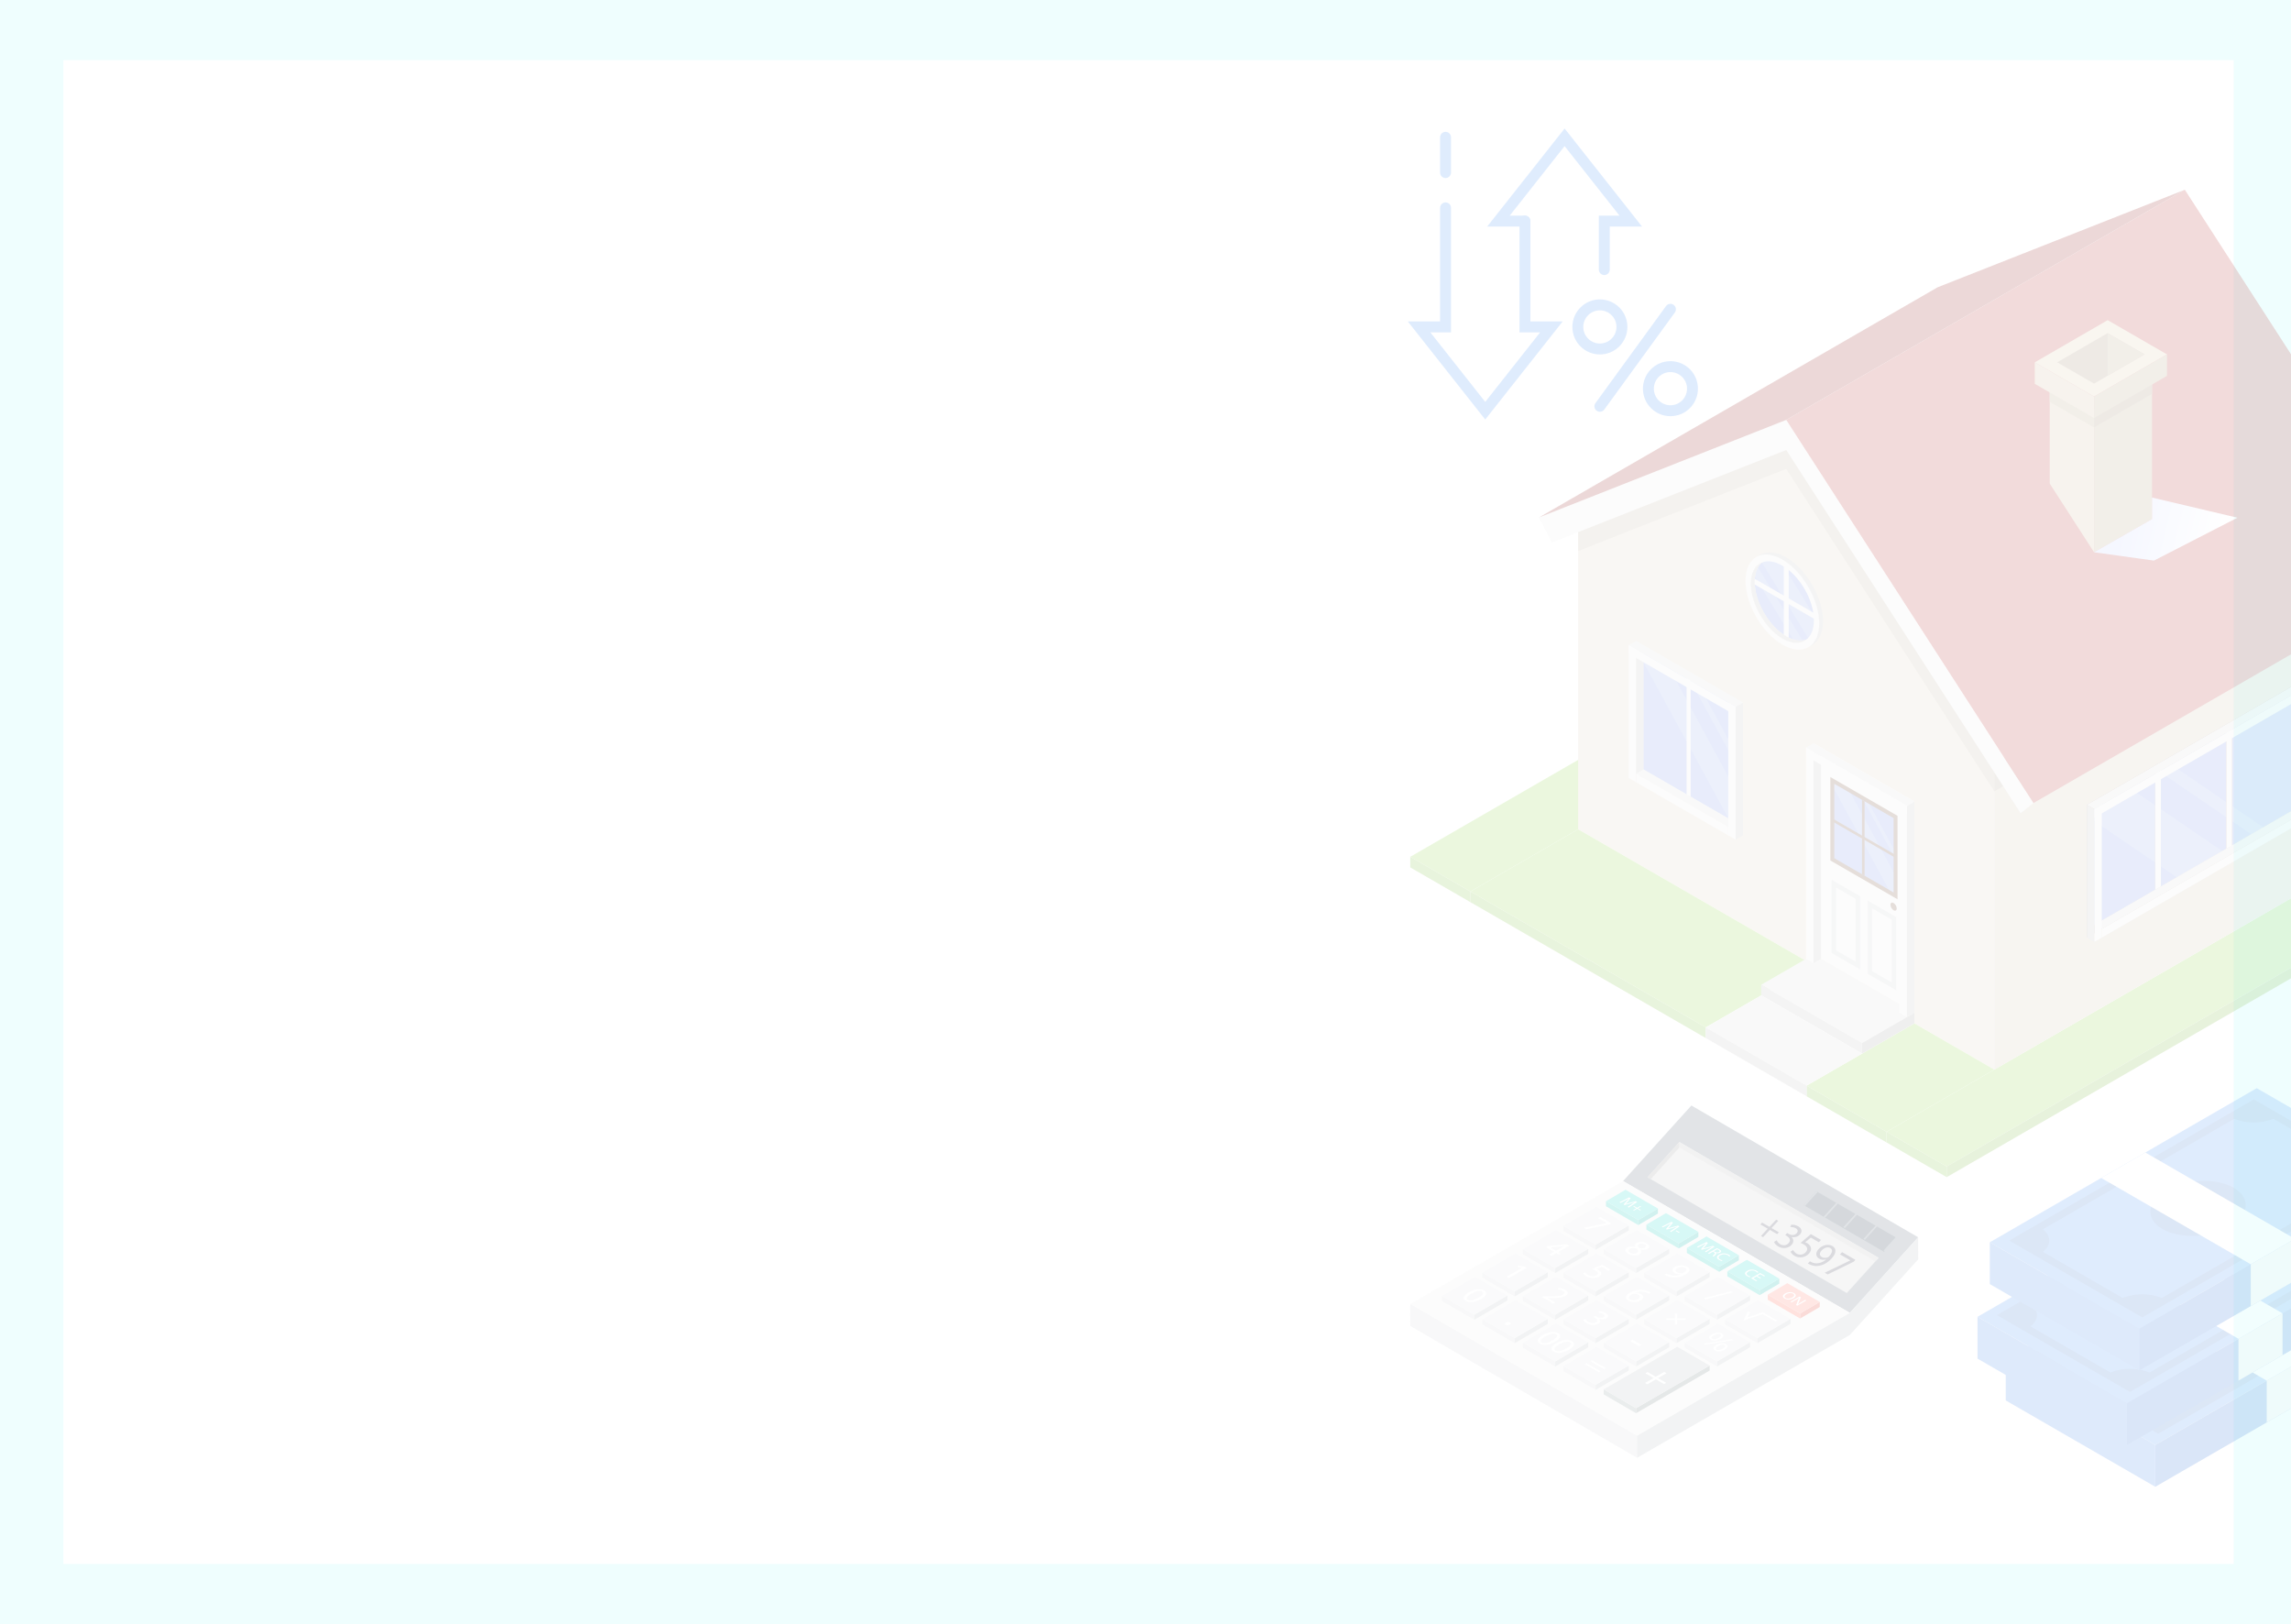 <?xml version="1.0" encoding="utf-8"?>
<!-- Generator: Adobe Illustrator 16.0.0, SVG Export Plug-In . SVG Version: 6.00 Build 0)  -->
<!DOCTYPE svg PUBLIC "-//W3C//DTD SVG 1.1//EN" "http://www.w3.org/Graphics/SVG/1.1/DTD/svg11.dtd">
<svg version="1.1" id="Calque_1" xmlns="http://www.w3.org/2000/svg" xmlns:xlink="http://www.w3.org/1999/xlink" x="0px" y="0px"
	 width="419px" height="297px" viewBox="0 0 419 297" enable-background="new 0 0 419 297" xml:space="preserve">
<rect x="-14" y="-11" fill="#EFFEFE" width="448" height="319"/>
<rect x="11.59" y="11" fill="#FFFFFF" width="396.926" height="275"/>
<g opacity="0.2">
	<g>
		<g>
			<g>
				<g>
					<g>
						<polygon fill="#60A1F7" points="394.179,264.246 366.83,248.455 415.651,220.27 443,236.059 						"/>
						<g>
							<path fill="#5186D1" d="M394.719,262.195l-24.338-14.051l44.733-25.826l24.338,14.051L394.719,262.195z M372.968,248.145
								l21.751,12.559l42.146-24.334l-21.751-12.557L372.968,248.145z"/>
						</g>
						<path fill="#5186D1" d="M419.378,225.527c-2.358,1.361-6.171,1.361-8.529,0l4.266-2.463L419.378,225.527z"/>
						<g>
							<path fill="#5186D1" d="M390.454,258.988c2.359-1.363,6.172-1.363,8.529,0l-4.265,2.461L390.454,258.988z"/>
							<path fill="#5186D1" d="M375.938,250.607c2.359-1.361,2.359-3.563,0-4.926l-4.264,2.463L375.938,250.607z"/>
						</g>
						<path fill="#5186D1" d="M410.703,245.6c-3.606,2.082-9.119,2.273-12.316,0.428s-2.865-5.029,0.74-7.111
							s9.119-2.273,12.315-0.428C414.64,240.334,414.309,243.518,410.703,245.6z"/>
					</g>
					<polygon fill="#5B96EB" points="394.179,271.891 366.83,256.102 366.83,248.455 394.179,264.246 					"/>
					<polygon fill="#4682DC" points="394.179,271.891 443,243.705 443,236.059 394.179,264.246 					"/>
				</g>
				<polygon fill="#FFFFFF" points="414.558,252.48 387.21,236.689 395.271,232.035 422.619,247.824 				"/>
				<polygon fill="#EFEFEF" points="414.558,260.125 422.619,255.471 422.619,247.824 414.558,252.48 				"/>
			</g>
			<g>
				<g>
					<g>
						<polygon fill="#60A1F7" points="389.011,256.6 361.663,240.811 410.483,212.623 437.832,228.412 						"/>
						<g>
							<path fill="#5186D1" d="M389.551,254.551L365.213,240.5l44.733-25.826l24.338,14.051L389.551,254.551z M367.8,240.5
								l21.751,12.559l42.146-24.334l-21.751-12.559L367.8,240.5z"/>
						</g>
						<path fill="#5186D1" d="M414.21,217.881c-2.357,1.363-6.17,1.363-8.528,0l4.265-2.461L414.21,217.881z"/>
						<g>
							<path fill="#5186D1" d="M385.287,251.342c2.358-1.361,6.171-1.361,8.528,0l-4.265,2.463L385.287,251.342z"/>
							<path fill="#5186D1" d="M370.771,242.961c2.359-1.361,2.359-3.563,0-4.924l-4.264,2.463L370.771,242.961z"/>
						</g>
						<path fill="#5186D1" d="M405.535,237.955c-3.605,2.08-9.12,2.271-12.316,0.426s-2.865-5.029,0.74-7.111
							c3.605-2.08,9.12-2.271,12.317-0.428C409.473,232.689,409.141,235.871,405.535,237.955z"/>
					</g>
					<polygon fill="#5B96EB" points="389.011,264.246 361.663,248.455 361.663,240.811 389.011,256.6 					"/>
					<polygon fill="#4682DC" points="389.011,264.246 437.832,236.059 437.832,228.412 389.011,256.6 					"/>
				</g>
				<polygon fill="#FFFFFF" points="409.391,244.834 382.042,229.045 390.104,224.391 417.452,240.18 				"/>
				<polygon fill="#EFEFEF" points="409.391,252.48 417.452,247.824 417.452,240.18 409.391,244.834 				"/>
			</g>
			<g>
				<g>
					<g>
						<polygon fill="#60A1F7" points="391.263,242.973 363.914,227.182 412.735,198.996 440.083,214.785 						"/>
						<g>
							<path fill="#5186D1" d="M391.804,240.922l-24.338-14.051l44.732-25.826l24.338,14.051L391.804,240.922z M370.051,226.871
								l21.753,12.559l42.146-24.334l-21.751-12.559L370.051,226.871z"/>
						</g>
						<path fill="#5186D1" d="M416.463,204.254c-2.358,1.361-6.171,1.361-8.529,0l4.265-2.463L416.463,204.254z"/>
						<g>
							<path fill="#5186D1" d="M387.539,237.713c2.358-1.359,6.171-1.359,8.528,0l-4.264,2.463L387.539,237.713z"/>
							<path fill="#5186D1" d="M373.023,229.334c2.358-1.363,2.358-3.563-0.001-4.924l-4.264,2.461L373.023,229.334z"/>
						</g>
						<path fill="#5186D1" d="M407.787,224.326c-3.605,2.082-9.12,2.271-12.316,0.428c-3.196-1.846-2.865-5.031,0.74-7.111
							c3.605-2.082,9.119-2.273,12.316-0.428S411.393,222.244,407.787,224.326z"/>
					</g>
					<polygon fill="#5B96EB" points="391.263,250.617 363.914,234.828 363.914,227.182 391.263,242.973 					"/>
					<polygon fill="#4682DC" points="391.263,250.617 440.083,222.432 440.083,214.785 391.263,242.973 					"/>
				</g>
				<polygon fill="#FFFFFF" points="411.642,231.205 384.294,215.416 392.356,210.762 419.704,226.551 				"/>
				<polygon fill="#EFEFEF" points="411.642,238.852 419.704,234.197 419.704,226.551 411.642,231.205 				"/>
			</g>
		</g>
		<g>
			<g>
				<polygon fill="#6C7A89" points="338.321,240.088 296.846,215.986 309.337,202.166 350.812,226.27 				"/>
				<polygon fill="#2C3E50" points="346.876,226.377 344.567,228.932 329.86,220.385 332.17,217.832 				"/>
				<polygon fill="#D0D0D0" points="343.579,230.023 342.992,230.674 337.757,236.467 301.901,215.631 301.313,215.289 
					307.137,208.846 				"/>
				<g>
					<polygon fill="#F2F2F2" points="299.396,262.561 257.922,238.459 296.846,215.986 338.321,240.088 					"/>
				</g>
				<g>
					<polygon fill="#DBDCE0" points="299.408,266.59 257.934,242.486 257.922,238.459 299.396,262.561 					"/>
				</g>
				<polygon fill="#BDC3C7" points="299.396,262.561 338.321,240.088 350.812,226.27 350.823,230.299 338.332,244.117 
					299.408,266.59 				"/>
				<g enable-background="new    ">
					<g>
						<polygon fill="#BDC3C7" points="275.686,236.906 275.684,237.83 269.626,241.359 269.627,240.436 						"/>
					</g>
					<g>
						<polygon fill="#DBDCE0" points="269.627,240.436 269.626,241.359 263.711,237.916 263.713,236.992 						"/>
					</g>
					<g>
						<polygon fill="#E7E8ED" points="269.758,233.471 275.686,236.906 269.627,240.436 263.713,236.992 						"/>
					</g>
				</g>
				<g enable-background="new    ">
					<g>
						<polygon fill="#BDC3C7" points="283.083,241.178 283.081,242.102 277.023,245.629 277.025,244.707 						"/>
					</g>
					<g>
						<polygon fill="#DBDCE0" points="277.025,244.707 277.023,245.629 271.108,242.188 271.11,241.264 						"/>
					</g>
					<g>
						<polygon fill="#E7E8ED" points="277.156,237.74 283.083,241.178 277.025,244.707 271.11,241.264 						"/>
					</g>
				</g>
				<g enable-background="new    ">
					<g>
						<polygon fill="#BDC3C7" points="290.481,245.449 290.479,246.373 284.421,249.902 284.423,248.979 						"/>
					</g>
					<g>
						<polygon fill="#DBDCE0" points="284.423,248.979 284.421,249.902 278.507,246.457 278.509,245.535 						"/>
					</g>
					<g>
						<polygon fill="#E7E8ED" points="284.554,242.012 290.481,245.449 284.423,248.979 278.509,245.535 						"/>
					</g>
				</g>
				<g enable-background="new    ">
					<g>
						<polygon fill="#BDC3C7" points="297.879,249.721 297.878,250.643 291.82,254.174 291.821,253.25 						"/>
					</g>
					<g>
						<polygon fill="#DBDCE0" points="291.821,253.25 291.82,254.174 285.904,250.729 285.905,249.805 						"/>
					</g>
					<g>
						<polygon fill="#E7E8ED" points="291.952,246.283 297.879,249.721 291.821,253.25 285.905,249.805 						"/>
					</g>
				</g>
				<g enable-background="new    ">
					<g>
						<polygon fill="#7F8C8D" points="312.675,249.721 312.673,250.643 299.218,258.443 299.22,257.521 						"/>
					</g>
					<g>
						<polygon fill="#95A5A6" points="299.22,257.521 299.218,258.443 293.302,255 293.304,254.076 						"/>
					</g>
					<g>
						<polygon fill="#BDC3C7" points="306.747,246.283 312.675,249.721 299.22,257.521 293.304,254.076 						"/>
					</g>
				</g>
				<g enable-background="new    ">
					<g>
						<polygon fill="#BDC3C7" points="283.083,232.637 283.081,233.559 277.023,237.088 277.025,236.164 						"/>
					</g>
					<g>
						<polygon fill="#DBDCE0" points="277.025,236.164 277.023,237.088 271.108,233.645 271.11,232.721 						"/>
					</g>
					<g>
						<polygon fill="#E7E8ED" points="277.156,229.197 283.083,232.637 277.025,236.164 271.11,232.721 						"/>
					</g>
				</g>
				<g enable-background="new    ">
					<g>
						<polygon fill="#BDC3C7" points="290.481,236.906 290.479,237.83 284.421,241.359 284.423,240.436 						"/>
					</g>
					<g>
						<polygon fill="#DBDCE0" points="284.423,240.436 284.421,241.359 278.507,237.916 278.509,236.992 						"/>
					</g>
					<g>
						<polygon fill="#E7E8ED" points="284.554,233.471 290.481,236.906 284.423,240.436 278.509,236.992 						"/>
					</g>
				</g>
				<g enable-background="new    ">
					<g>
						<polygon fill="#BDC3C7" points="297.879,241.178 297.878,242.102 291.82,245.629 291.821,244.707 						"/>
					</g>
					<g>
						<polygon fill="#DBDCE0" points="291.821,244.707 291.82,245.629 285.904,242.188 285.905,241.264 						"/>
					</g>
					<g>
						<polygon fill="#E7E8ED" points="291.952,237.74 297.879,241.178 291.821,244.707 285.905,241.264 						"/>
					</g>
				</g>
				<g enable-background="new    ">
					<g>
						<polygon fill="#BDC3C7" points="305.276,245.449 305.274,246.373 299.218,249.902 299.22,248.979 						"/>
					</g>
					<g>
						<polygon fill="#DBDCE0" points="299.22,248.979 299.218,249.902 293.302,246.457 293.304,245.535 						"/>
					</g>
					<g>
						<polygon fill="#E7E8ED" points="299.349,242.012 305.276,245.449 299.22,248.979 293.304,245.535 						"/>
					</g>
				</g>
				<g enable-background="new    ">
					<g>
						<polygon fill="#BDC3C7" points="290.481,228.363 290.479,229.287 284.421,232.816 284.423,231.893 						"/>
					</g>
					<g>
						<polygon fill="#DBDCE0" points="284.423,231.893 284.421,232.816 278.507,229.373 278.509,228.449 						"/>
					</g>
					<g>
						<polygon fill="#E7E8ED" points="284.554,224.928 290.481,228.363 284.423,231.893 278.509,228.449 						"/>
					</g>
				</g>
				<g enable-background="new    ">
					<g>
						<polygon fill="#BDC3C7" points="297.879,232.637 297.878,233.559 291.82,237.088 291.821,236.164 						"/>
					</g>
					<g>
						<polygon fill="#DBDCE0" points="291.821,236.164 291.82,237.088 285.904,233.645 285.905,232.721 						"/>
					</g>
					<g>
						<polygon fill="#E7E8ED" points="291.952,229.197 297.879,232.637 291.821,236.164 285.905,232.721 						"/>
					</g>
				</g>
				<g enable-background="new    ">
					<g>
						<polygon fill="#BDC3C7" points="305.276,236.906 305.274,237.83 299.218,241.359 299.22,240.436 						"/>
					</g>
					<g>
						<polygon fill="#DBDCE0" points="299.22,240.436 299.218,241.359 293.302,237.916 293.304,236.992 						"/>
					</g>
					<g>
						<polygon fill="#E7E8ED" points="299.349,233.471 305.276,236.906 299.22,240.436 293.304,236.992 						"/>
					</g>
				</g>
				<g enable-background="new    ">
					<g>
						<polygon fill="#BDC3C7" points="312.675,241.178 312.673,242.102 306.615,245.629 306.616,244.707 						"/>
					</g>
					<g>
						<polygon fill="#DBDCE0" points="306.616,244.707 306.615,245.629 300.7,242.188 300.701,241.264 						"/>
					</g>
					<g>
						<polygon fill="#E7E8ED" points="306.747,237.74 312.675,241.178 306.616,244.707 300.701,241.264 						"/>
					</g>
				</g>
				<g enable-background="new    ">
					<g>
						<polygon fill="#BDC3C7" points="320.072,245.449 320.07,246.373 314.013,249.902 314.015,248.979 						"/>
					</g>
					<g>
						<polygon fill="#DBDCE0" points="314.015,248.979 314.013,249.902 308.098,246.457 308.1,245.535 						"/>
					</g>
					<g>
						<polygon fill="#E7E8ED" points="314.145,242.012 320.072,245.449 314.015,248.979 308.1,245.535 						"/>
					</g>
				</g>
				<g enable-background="new    ">
					<g>
						<polygon fill="#BDC3C7" points="297.879,224.094 297.878,225.016 291.82,228.547 291.821,227.623 						"/>
					</g>
					<g>
						<polygon fill="#DBDCE0" points="291.821,227.623 291.82,228.547 285.904,225.102 285.905,224.178 						"/>
					</g>
					<g>
						<polygon fill="#E7E8ED" points="291.952,220.656 297.879,224.094 291.821,227.623 285.905,224.178 						"/>
					</g>
				</g>
				<g enable-background="new    ">
					<g>
						<polygon fill="#BDC3C7" points="305.276,228.363 305.274,229.287 299.218,232.816 299.22,231.893 						"/>
					</g>
					<g>
						<polygon fill="#DBDCE0" points="299.22,231.893 299.218,232.816 293.302,229.373 293.304,228.449 						"/>
					</g>
					<g>
						<polygon fill="#E7E8ED" points="299.349,224.928 305.276,228.363 299.22,231.893 293.304,228.449 						"/>
					</g>
				</g>
				<g enable-background="new    ">
					<g>
						<polygon fill="#BDC3C7" points="312.675,232.637 312.673,233.559 306.615,237.088 306.616,236.164 						"/>
					</g>
					<g>
						<polygon fill="#DBDCE0" points="306.616,236.164 306.615,237.088 300.7,233.645 300.701,232.721 						"/>
					</g>
					<g>
						<polygon fill="#E7E8ED" points="306.747,229.197 312.675,232.637 306.616,236.164 300.701,232.721 						"/>
					</g>
				</g>
				<g enable-background="new    ">
					<g>
						<polygon fill="#BDC3C7" points="320.072,236.906 320.07,237.83 314.013,241.359 314.015,240.436 						"/>
					</g>
					<g>
						<polygon fill="#DBDCE0" points="314.015,240.436 314.013,241.359 308.098,237.916 308.1,236.992 						"/>
					</g>
					<g>
						<polygon fill="#E7E8ED" points="314.145,233.471 320.072,236.906 314.015,240.436 308.1,236.992 						"/>
					</g>
				</g>
				<g enable-background="new    ">
					<g>
						<polygon fill="#BDC3C7" points="327.471,241.178 327.469,242.102 321.411,245.629 321.413,244.707 						"/>
					</g>
					<g>
						<polygon fill="#DBDCE0" points="321.413,244.707 321.411,245.629 315.495,242.188 315.497,241.264 						"/>
					</g>
					<g>
						<polygon fill="#E7E8ED" points="321.543,237.74 327.471,241.178 321.413,244.707 315.497,241.264 						"/>
					</g>
				</g>
				<g enable-background="new    ">
					<g>
						<polygon fill="#17BBB0" points="303.222,221.008 303.22,221.932 299.628,224.037 299.63,223.113 						"/>
					</g>
					<g>
						<polygon fill="#27CBC0" points="299.63,223.113 299.628,224.037 293.713,220.594 293.715,219.67 						"/>
					</g>
					<g>
						<polygon fill="#37DBD0" points="297.295,217.572 303.222,221.008 299.63,223.113 293.715,219.67 						"/>
					</g>
				</g>
				<g enable-background="new    ">
					<g>
						<polygon fill="#17BBB0" points="310.62,225.279 310.618,226.203 307.025,228.309 307.028,227.385 						"/>
					</g>
					<g>
						<polygon fill="#27CBC0" points="307.028,227.385 307.025,228.309 301.111,224.865 301.112,223.941 						"/>
					</g>
					<g>
						<polygon fill="#37DBD0" points="304.692,221.844 310.62,225.279 307.028,227.385 301.112,223.941 						"/>
					</g>
				</g>
				<g enable-background="new    ">
					<g>
						<polygon fill="#17BBB0" points="318.018,229.551 318.016,230.475 314.424,232.58 314.427,231.656 						"/>
					</g>
					<g>
						<polygon fill="#27CBC0" points="314.427,231.656 314.424,232.58 308.509,229.135 308.511,228.213 						"/>
					</g>
					<g>
						<polygon fill="#37DBD0" points="312.091,226.113 318.018,229.551 314.427,231.656 308.511,228.213 						"/>
					</g>
				</g>
				<g enable-background="new    ">
					<g>
						<polygon fill="#17BBB0" points="325.416,233.822 325.413,234.744 321.822,236.852 321.824,235.928 						"/>
					</g>
					<g>
						<polygon fill="#27CBC0" points="321.824,235.928 321.822,236.852 315.906,233.406 315.907,232.484 						"/>
					</g>
					<g>
						<polygon fill="#37DBD0" points="319.488,230.385 325.416,233.822 321.824,235.928 315.907,232.484 						"/>
					</g>
				</g>
				<g enable-background="new    ">
					<g>
						<polygon fill="#E74C3C" points="332.813,238.094 332.812,239.016 329.22,241.123 329.222,240.199 						"/>
					</g>
					<g>
						<polygon fill="#FF6C5C" points="329.222,240.199 329.22,241.123 323.304,237.678 323.306,236.754 						"/>
					</g>
					<g>
						<polygon fill="#FF877A" points="326.886,234.656 332.813,238.094 329.222,240.199 323.306,236.754 						"/>
					</g>
				</g>
				<polygon fill="#A0A0A0" points="307.137,208.846 307.137,209.838 301.901,215.631 301.313,215.289 				"/>
				<polygon fill="#C0C0C0" points="343.579,230.023 342.992,230.674 307.137,209.838 307.137,208.846 				"/>
				<g>
					<g>
						
							<rect x="330.861" y="217.387" transform="matrix(0.74 0.673 -0.673 0.74 233.636 -165.725)" fill="#6C7A89" width="0.308" height="3.442"/>
					</g>
					
						<rect x="334.538" y="219.524" transform="matrix(0.74 0.673 -0.673 0.74 236.032 -167.643)" fill="#6C7A89" width="0.308" height="3.442"/>
					
						<rect x="338.214" y="221.66" transform="matrix(0.741 0.671 -0.671 0.741 237.589 -169.347)" fill="#6C7A89" width="0.308" height="3.443"/>
					
						<rect x="341.89" y="223.796" transform="matrix(0.741 0.671 -0.671 0.741 239.975 -171.262)" fill="#6C7A89" width="0.308" height="3.444"/>
					<g>
						
							<rect x="345.567" y="225.932" transform="matrix(0.741 0.671 -0.671 0.741 242.362 -173.178)" fill="#6C7A89" width="0.308" height="3.444"/>
					</g>
				</g>
				<g>
					<path fill="#FFFFFF" d="M270.872,237.551c-1.09,0.629-2.096,0.742-2.806,0.334c-0.628-0.363-0.464-0.947,0.586-1.564
						c1.076-0.621,2.132-0.693,2.782-0.318C272.111,236.393,271.894,236.961,270.872,237.551z M269.082,236.574
						c-0.833,0.48-1.051,0.902-0.655,1.131c0.443,0.256,1.174,0.08,1.993-0.393c0.789-0.457,1.104-0.873,0.655-1.131
						C270.695,235.963,269.955,236.07,269.082,236.574z"/>
				</g>
				<g>
					<path fill="#FFFFFF" d="M278.367,231.852c-0.01-0.006-0.869-0.154-0.869-0.154l0.247-0.238l1.075,0.188l0.37,0.213
						l-3.206,1.852l-0.419-0.242L278.367,231.852z"/>
				</g>
				<g>
					<path fill="#FFFFFF" d="M282.021,237.197l0.266-0.154l0.672,0.006c1.598,0.021,2.383-0.004,2.871-0.279
						c0.325-0.188,0.468-0.453-0.01-0.729c-0.291-0.17-0.682-0.223-0.953-0.238l0.168-0.256c0.41,0.02,0.863,0.123,1.233,0.336
						c0.69,0.4,0.509,0.84,0.05,1.105c-0.592,0.342-1.5,0.371-2.826,0.355l-0.494-0.01c-0.01,0.006,1.431,0.836,1.431,0.836
						l-0.36,0.209L282.021,237.197z"/>
				</g>
				<g>
					<path fill="#FFFFFF" d="M290.021,241.238c0.044,0.117,0.207,0.354,0.508,0.527c0.558,0.322,1.086,0.217,1.348,0.061
						c0.443-0.262,0.231-0.605-0.188-0.85l-0.242-0.139l0.325-0.188l0.242,0.139c0.315,0.184,0.877,0.318,1.257,0.102
						c0.257-0.15,0.322-0.375-0.078-0.605c-0.257-0.146-0.617-0.225-0.854-0.248l0.202-0.248c0.291,0.027,0.74,0.145,1.085,0.344
						c0.632,0.363,0.543,0.746,0.153,0.969c-0.331,0.191-0.809,0.242-1.347,0.096c0.306,0.279,0.331,0.635-0.119,0.895
						c-0.513,0.295-1.36,0.324-2.131-0.119c-0.359-0.209-0.562-0.457-0.616-0.607L290.021,241.238z"/>
				</g>
				<g>
					<path fill="#FFFFFF" d="M283.362,229.43l0.873-0.506l-1.489-0.859l0.285-0.164l3.479-0.357l0.468,0.271l-1.992,1.15l0.449,0.26
						l-0.341,0.195l-0.449-0.26l-0.873,0.504L283.362,229.43z M284.576,228.729l1.07-0.619c0.167-0.096,0.34-0.189,0.519-0.281
						l-0.016-0.008c-0.286,0.051-0.503,0.086-0.739,0.117l-1.875,0.178C283.525,228.121,284.576,228.729,284.576,228.729z"/>
				</g>
				<g>
					<path fill="#FFFFFF" d="M294.174,232.391l-1.224-0.707l-0.946,0.404c0.083,0.037,0.162,0.072,0.28,0.141
						c0.247,0.141,0.439,0.316,0.519,0.498c0.108,0.227,0.04,0.506-0.365,0.74c-0.627,0.361-1.594,0.344-2.289-0.057
						c-0.351-0.203-0.547-0.43-0.602-0.576l0.438-0.129c0.055,0.123,0.218,0.33,0.509,0.5c0.409,0.236,1.026,0.283,1.455,0.037
						c0.409-0.244,0.429-0.574-0.212-0.943c-0.183-0.107-0.346-0.176-0.479-0.236l1.746-0.77l1.534,0.887L294.174,232.391z"/>
				</g>
				<g>
					<path fill="#FFFFFF" d="M301.547,236.578c-0.083-0.055-0.202-0.117-0.345-0.178c-0.795-0.326-1.652-0.246-2.255,0.016
						l0.016,0.008c0.355-0.027,0.788,0.029,1.145,0.234c0.567,0.328,0.557,0.795-0.07,1.156c-0.587,0.338-1.528,0.422-2.195,0.037
						c-0.685-0.396-0.601-0.963,0.232-1.443c0.632-0.365,1.357-0.521,1.987-0.521c0.528,0.002,1.046,0.113,1.5,0.318
						c0.148,0.063,0.262,0.123,0.342,0.168L301.547,236.578z M299.573,237.574c0.459-0.264,0.475-0.574,0.075-0.805
						c-0.262-0.15-0.667-0.197-1.017-0.131c-0.078,0.01-0.163,0.037-0.241,0.082c-0.52,0.311-0.667,0.676-0.213,0.938
						C298.554,237.875,299.114,237.84,299.573,237.574z"/>
				</g>
				<g>
					<path fill="#FFFFFF" d="M294.706,223.734l-0.285,0.164l-4.316,0.881l-0.449-0.26l4.228-0.834
						c0.01-0.006-1.559-0.912-1.559-0.912l0.36-0.209L294.706,223.734z"/>
				</g>
				<g>
					<path fill="#FFFFFF" d="M297.591,228.16c0.404-0.232,0.932-0.258,1.494-0.127l0.012-0.012
						c-0.189-0.303-0.065-0.551,0.211-0.709c0.508-0.293,1.282-0.246,1.845,0.08c0.622,0.359,0.542,0.764,0.144,0.994
						c-0.271,0.156-0.695,0.248-1.278,0.127l-0.015,0.01c0.242,0.32,0.207,0.625-0.183,0.852c-0.558,0.322-1.41,0.262-2.022-0.092
						C297.128,228.896,297.122,228.432,297.591,228.16z M299.337,229.146c0.39-0.225,0.306-0.488-0.005-0.811
						c-0.483-0.154-0.933-0.129-1.238,0.047c-0.34,0.18-0.38,0.488,0.03,0.723C298.514,229.332,299.007,229.338,299.337,229.146z
						 M299.747,227.531c-0.32,0.186-0.252,0.424,0.019,0.695c0.37,0.105,0.78,0.115,1.071-0.055
						c0.256-0.148,0.369-0.389-0.021-0.615C300.456,227.35,300.023,227.373,299.747,227.531z"/>
				</g>
				<g>
					<path fill="#FFFFFF" d="M304.771,232.895c0.084,0.059,0.203,0.115,0.366,0.193c0.285,0.125,0.626,0.201,0.98,0.207
						c0.405,0.012,0.839-0.063,1.278-0.246l-0.016-0.01c-0.395,0.023-0.778-0.051-1.1-0.236c-0.577-0.334-0.514-0.797,0.034-1.113
						c0.607-0.35,1.58-0.404,2.234-0.025c0.657,0.379,0.528,0.92-0.291,1.393c-0.705,0.406-1.436,0.555-2.057,0.549
						c-0.488-0.002-0.977-0.113-1.361-0.291c-0.183-0.076-0.325-0.152-0.424-0.217L304.771,232.895z M306.774,231.92
						c-0.399,0.23-0.439,0.533-0.064,0.748c0.291,0.17,0.662,0.217,0.968,0.172c0.064-0.008,0.128-0.029,0.196-0.068
						c0.548-0.316,0.766-0.676,0.312-0.938C307.815,231.621,307.229,231.658,306.774,231.92z"/>
				</g>
				<g>
					<path fill="#FFFFFF" d="M328.026,237.404c-0.572,0.33-1.223,0.305-1.647,0.061c-0.438-0.254-0.406-0.627,0.098-0.918
						c0.527-0.307,1.199-0.314,1.643-0.059C328.573,236.75,328.52,237.119,328.026,237.404z M326.709,236.676
						c-0.354,0.205-0.479,0.5-0.142,0.695c0.34,0.195,0.846,0.125,1.222-0.092c0.33-0.191,0.504-0.49,0.146-0.695
						C327.581,236.379,327.075,236.465,326.709,236.676z"/>
					<path fill="#FFFFFF" d="M327.458,238.057l1.661-0.961l0.233,0.135l-0.307,0.793c-0.072,0.184-0.151,0.34-0.242,0.484
						c0.21-0.139,0.406-0.258,0.665-0.406l0.696-0.402l0.201,0.117l-1.661,0.959l-0.217-0.125l0.315-0.793
						c0.068-0.172,0.148-0.346,0.244-0.498c-0.208,0.125-0.401,0.242-0.678,0.402l-0.711,0.41L327.458,238.057z"/>
				</g>
				<g>
					<path fill="#FFFFFF" d="M298.353,220.27c0.219-0.141,0.483-0.311,0.692-0.43c-0.259,0.076-0.535,0.156-0.848,0.24l-1.101,0.295
						l-0.162-0.094l0.522-0.611c0.156-0.18,0.304-0.344,0.454-0.484c-0.218,0.113-0.508,0.268-0.772,0.404l-0.755,0.385
						l-0.205-0.117l1.775-0.893l0.275,0.156l-0.521,0.629c-0.136,0.158-0.262,0.295-0.392,0.42c0.217-0.068,0.458-0.141,0.741-0.219
						l1.099-0.293l0.275,0.158l-1.559,1.02l-0.21-0.121L298.353,220.27z"/>
					<path fill="#FFFFFF" d="M300.143,220.631l-0.579,0.334l0.557,0.322l-0.147,0.086l-0.558-0.322l-0.584,0.338l-0.158-0.092
						l0.584-0.336l-0.557-0.322l0.148-0.086l0.557,0.322l0.58-0.334L300.143,220.631z"/>
				</g>
				<g>
					<path fill="#FFFFFF" d="M306.099,224.742c0.22-0.141,0.483-0.311,0.693-0.43c-0.26,0.076-0.535,0.156-0.85,0.24l-1.098,0.297
						l-0.163-0.096l0.522-0.611c0.154-0.182,0.304-0.344,0.453-0.482c-0.216,0.113-0.507,0.266-0.771,0.4l-0.757,0.387l-0.204-0.119
						l1.777-0.891l0.273,0.158l-0.52,0.627c-0.136,0.158-0.262,0.295-0.392,0.42c0.216-0.07,0.457-0.139,0.74-0.219l1.101-0.293
						l0.272,0.158l-1.558,1.02l-0.209-0.121L306.099,224.742z"/>
					<path fill="#FFFFFF" d="M307.208,225.363l-0.159,0.092l-0.608-0.352l0.16-0.094L307.208,225.363z"/>
				</g>
				<g>
					<path fill="#FFFFFF" d="M312.501,228.438c0.219-0.141,0.483-0.311,0.691-0.428c-0.258,0.074-0.534,0.154-0.847,0.238
						l-1.1,0.297l-0.162-0.094l0.522-0.613c0.154-0.18,0.303-0.342,0.453-0.482c-0.217,0.113-0.508,0.268-0.771,0.402l-0.756,0.387
						l-0.205-0.119l1.777-0.893l0.272,0.158l-0.52,0.627c-0.136,0.158-0.262,0.297-0.392,0.42c0.217-0.068,0.459-0.139,0.742-0.217
						l1.099-0.293l0.274,0.156l-1.559,1.02l-0.209-0.121L312.501,228.438z"/>
					<path fill="#FFFFFF" d="M313.993,228.25c0.13,0.049,0.298,0.131,0.446,0.217c0.229,0.131,0.335,0.242,0.345,0.355
						c0.01,0.092-0.057,0.184-0.185,0.258c-0.22,0.127-0.503,0.131-0.738,0.064c0.077,0.104,0.035,0.215-0.098,0.338
						c-0.178,0.164-0.298,0.279-0.328,0.338l-0.222-0.127c0.02-0.045,0.126-0.146,0.285-0.295c0.181-0.16,0.178-0.262-0.009-0.379
						l-0.202-0.115l-0.72,0.414l-0.215-0.123L313.993,228.25z M313.451,228.809l0.219,0.127c0.229,0.133,0.5,0.145,0.689,0.035
						c0.216-0.123,0.153-0.268-0.07-0.4c-0.104-0.059-0.188-0.096-0.231-0.111L313.451,228.809z"/>
					<path fill="#FFFFFF" d="M314.903,230.605c-0.118-0.023-0.315-0.092-0.519-0.209c-0.468-0.27-0.524-0.645,0.021-0.959
						c0.52-0.301,1.225-0.301,1.74-0.002c0.207,0.119,0.293,0.219,0.32,0.27l-0.227,0.072c-0.042-0.07-0.129-0.154-0.267-0.234
						c-0.389-0.225-0.896-0.23-1.333,0.021c-0.407,0.234-0.434,0.521-0.029,0.754c0.13,0.076,0.29,0.137,0.418,0.162
						L314.903,230.605z"/>
				</g>
				<g>
					<path fill="#FFFFFF" d="M320.036,233.568c-0.119-0.023-0.316-0.092-0.518-0.209c-0.469-0.27-0.525-0.645,0.02-0.959
						c0.52-0.301,1.224-0.301,1.74-0.002c0.206,0.119,0.293,0.221,0.32,0.27l-0.227,0.072c-0.042-0.07-0.129-0.154-0.267-0.234
						c-0.39-0.225-0.897-0.23-1.334,0.021c-0.406,0.234-0.434,0.521-0.029,0.754c0.131,0.076,0.29,0.137,0.419,0.162
						L320.036,233.568z"/>
					<path fill="#FFFFFF" d="M321.89,233.803l-0.646-0.373l-0.598,0.346l0.719,0.416l-0.179,0.102l-0.935-0.539l1.661-0.959
						l0.897,0.518l-0.18,0.105l-0.684-0.395l-0.524,0.303l0.646,0.373L321.89,233.803z"/>
				</g>
				<g>
					<path fill="#FFFFFF" d="M275.427,241.865c0.213-0.123,0.507-0.127,0.708-0.01c0.202,0.117,0.189,0.283-0.023,0.404
						c-0.207,0.119-0.494,0.135-0.707,0.012C275.203,242.154,275.22,241.984,275.427,241.865z"/>
				</g>
				<g>
					<path fill="#FFFFFF" d="M284.403,245.361c-1.091,0.631-2.097,0.744-2.807,0.334c-0.627-0.361-0.465-0.945,0.587-1.563
						c1.075-0.621,2.131-0.695,2.781-0.32C285.641,244.203,285.424,244.773,284.403,245.361z M282.613,244.387
						c-0.834,0.48-1.051,0.902-0.657,1.129c0.445,0.258,1.174,0.08,1.994-0.393c0.789-0.455,1.104-0.871,0.655-1.131
						C284.226,243.773,283.485,243.883,282.613,244.387z"/>
					<path fill="#FFFFFF" d="M286.933,246.824c-1.09,0.629-2.096,0.742-2.807,0.332c-0.626-0.361-0.464-0.945,0.588-1.564
						c1.075-0.619,2.131-0.693,2.782-0.318C288.172,245.664,287.954,246.234,286.933,246.824z M285.143,245.846
						c-0.834,0.482-1.051,0.902-0.655,1.131c0.443,0.256,1.172,0.08,1.992-0.393c0.789-0.455,1.104-0.871,0.656-1.131
						C286.755,245.234,286.016,245.342,285.143,245.846z"/>
				</g>
				<g>
					<path fill="#FFFFFF" d="M304.785,251.129l-1.545,0.891l1.485,0.859l-0.395,0.227l-1.486-0.857l-1.559,0.9l-0.421-0.244
						l1.56-0.898l-1.487-0.859l0.396-0.229l1.485,0.859l1.546-0.893L304.785,251.129z"/>
				</g>
				<g>
					<path fill="#FFFFFF" d="M300.183,245.938l-0.428,0.248l-1.625-0.939l0.429-0.246L300.183,245.938z"/>
				</g>
				<g>
					<path fill="#FFFFFF" d="M289.885,249.477l0.296-0.172l2.546,1.469l-0.297,0.172L289.885,249.477z M290.852,248.918l0.296-0.172
						l2.545,1.471l-0.296,0.17L290.852,248.918z"/>
				</g>
				<g>
					<path fill="#FFFFFF" d="M311.516,245.746l5.199-0.826l0.276,0.16l-5.199,0.826L311.516,245.746z M314.673,244.846
						c-0.675,0.391-1.366,0.379-1.78,0.141c-0.399-0.232-0.425-0.617,0.216-0.992c0.643-0.369,1.352-0.375,1.777-0.131
						C315.334,244.123,315.285,244.492,314.673,244.846z M313.47,244.186c-0.42,0.23-0.577,0.498-0.307,0.654
						c0.287,0.166,0.721,0.063,1.145-0.182c0.39-0.225,0.603-0.479,0.301-0.652C314.337,243.85,313.874,243.951,313.47,244.186z
						 M315.433,246.816c-0.676,0.391-1.366,0.379-1.775,0.143c-0.4-0.23-0.425-0.615,0.211-0.988
						c0.646-0.373,1.357-0.379,1.781-0.135C316.099,246.098,316.044,246.463,315.433,246.816z M314.229,246.156
						c-0.414,0.232-0.568,0.504-0.302,0.658c0.286,0.164,0.721,0.063,1.145-0.182c0.39-0.227,0.602-0.48,0.302-0.652
						C315.103,245.822,314.634,245.922,314.229,246.156z"/>
				</g>
				<g>
					<path fill="#FFFFFF" d="M311.602,237.418l4.953-1.27l0.335,0.193l-4.957,1.268L311.602,237.418z"/>
				</g>
				<g>
					<path fill="#FFFFFF" d="M308.283,241.35h-1.561v0.867h-0.399v-0.867h-1.574v-0.246h1.574v-0.865h0.399v0.865h1.561V241.35z"/>
				</g>
				<g>
					<g>
						<path fill="#46465C" d="M325.222,223.262l-1.226,1.318l1.342,0.775l-0.313,0.336l-1.342-0.777l-1.235,1.33l-0.38-0.221
							l1.235-1.328l-1.343-0.773l0.313-0.338l1.342,0.775l1.225-1.316L325.222,223.262z"/>
						<path fill="#46465C" d="M324.946,226.816c0.066,0.176,0.28,0.514,0.643,0.723c0.671,0.389,1.254,0.105,1.529-0.201
							c0.469-0.514,0.185-1.014-0.32-1.305l-0.291-0.168l0.345-0.369l0.291,0.168c0.379,0.219,1.033,0.313,1.435-0.119
							c0.271-0.291,0.314-0.662-0.167-0.941c-0.309-0.178-0.727-0.219-0.996-0.205l0.196-0.436c0.332-0.023,0.855,0.063,1.271,0.303
							c0.762,0.438,0.71,1.063,0.297,1.506c-0.349,0.375-0.884,0.557-1.51,0.445l-0.011,0.012c0.393,0.363,0.466,0.922-0.009,1.434
							c-0.542,0.582-1.497,0.813-2.424,0.279c-0.433-0.25-0.694-0.6-0.774-0.826L324.946,226.816z"/>
						<path fill="#46465C" d="M332.649,227.174l-1.473-0.852l-1.02,0.85c0.1,0.041,0.193,0.076,0.336,0.16
							c0.298,0.17,0.537,0.404,0.649,0.676c0.152,0.336,0.11,0.797-0.318,1.254c-0.661,0.713-1.757,0.898-2.594,0.414
							c-0.422-0.242-0.674-0.561-0.754-0.779l0.479-0.299c0.078,0.182,0.288,0.475,0.638,0.678c0.494,0.283,1.197,0.227,1.65-0.262
							c0.433-0.475,0.411-1.002-0.361-1.449c-0.219-0.125-0.412-0.203-0.569-0.27l1.874-1.604l1.849,1.066L332.649,227.174z"/>
						<path fill="#46465C" d="M331.017,230.656c0.104,0.076,0.244,0.141,0.438,0.227c0.34,0.137,0.734,0.184,1.137,0.113
							c0.458-0.07,0.939-0.283,1.412-0.674l-0.018-0.01c-0.443,0.123-0.888,0.09-1.273-0.133c-0.696-0.402-0.683-1.152-0.104-1.773
							c0.641-0.689,1.732-0.988,2.522-0.533c0.79,0.457,0.714,1.344-0.151,2.273c-0.744,0.801-1.551,1.195-2.254,1.324
							c-0.553,0.104-1.119,0.033-1.577-0.162c-0.216-0.082-0.387-0.172-0.507-0.25L331.017,230.656z M333.155,228.672
							c-0.421,0.453-0.428,0.939,0.024,1.201c0.351,0.203,0.774,0.197,1.114,0.059c0.072-0.029,0.142-0.074,0.215-0.152
							c0.578-0.623,0.777-1.238,0.23-1.555C334.294,227.967,333.636,228.156,333.155,228.672z"/>
						<path fill="#46465C" d="M339.333,230.395l-0.302,0.324l-4.767,2.346l-0.542-0.313l4.674-2.254l0.009-0.01l-1.889-1.092
							l0.38-0.408L339.333,230.395z"/>
					</g>
				</g>
				<g>
					<polygon fill="#FFFFFF" points="318.865,241.486 319.645,239.869 320.064,239.969 319.601,240.93 322.396,239.984 
						325.015,241.494 324.729,241.66 322.375,240.299 					"/>
				</g>
			</g>
		</g>
		<g>
			<g>
				<g>
					<polygon fill="#9AD85C" points="268.918,163.037 257.922,156.688 294.174,135.758 305.17,142.105 					"/>
					<polygon fill="#8EC755" points="268.918,164.977 257.922,158.629 257.922,156.688 268.918,163.037 					"/>
				</g>
				<polygon fill="#E3D8C7" points="364.739,139.404 364.739,195.602 288.627,151.656 288.627,95.461 326.683,80.441 				"/>
				<polygon fill="#C7BEAF" points="364.739,139.404 364.739,144.715 326.683,85.754 288.626,100.77 288.626,95.459 326.683,80.443 
									"/>
				<g>
					<polygon fill="#9AD85C" points="345.031,206.98 330.409,198.537 350.117,187.158 364.739,195.602 					"/>
					<polygon fill="#8EC755" points="345.031,208.922 330.409,200.48 330.409,198.537 345.031,206.98 					"/>
				</g>
				<g>
					<polygon fill="#9AD85C" points="311.964,187.887 268.918,163.037 288.627,151.656 331.672,176.51 					"/>
					<polygon fill="#8EC755" points="311.964,189.83 268.918,164.977 268.918,163.037 311.964,187.887 					"/>
				</g>
				<g>
					<polygon fill="#E2E2E2" points="340.558,190.736 322.111,180.086 331.672,174.566 350.117,185.217 					"/>
					<polygon fill="#C9C9C9" points="340.558,192.678 322.111,182.027 322.111,180.086 340.558,190.736 					"/>
					<polygon fill="#B0B0B0" points="340.558,192.678 350.117,187.158 350.117,185.217 340.558,190.736 					"/>
				</g>
				<g>
					<polygon fill="#E2E2E2" points="330.409,198.537 311.964,187.887 322.111,182.027 340.558,192.678 					"/>
					<polygon fill="#C9C9C9" points="330.409,200.48 311.964,189.83 311.964,187.887 330.409,198.537 					"/>
				</g>
				<g>
					<polygon fill="#9AD85C" points="356.027,213.328 345.031,206.98 437.64,153.512 448.636,159.861 					"/>
					<polygon fill="#87BD51" points="356.027,215.27 448.636,161.803 448.636,159.861 356.027,213.328 					"/>
					<polygon fill="#8EC755" points="356.027,215.27 345.031,208.922 345.031,206.98 356.027,213.328 					"/>
				</g>
				<polygon fill="#D5CBBB" points="437.64,97.316 364.739,139.404 364.739,195.602 437.64,153.512 				"/>
				<polygon fill="#BAB1A0" points="437.641,97.314 437.641,102.627 364.739,144.715 364.739,139.404 				"/>
				<g>
					<polygon fill="#7C5845" points="420.706,148.932 381.672,171.469 381.672,147.176 420.706,124.639 					"/>
					<polygon fill="#8AA2E9" points="419.388,126.922 419.388,148.172 382.989,169.186 382.989,147.936 					"/>
					<polygon opacity="0.2" fill="#FFFFFF" points="406.433,155.65 398.128,160.445 382.989,150.117 382.989,147.936 
						389.564,144.141 					"/>
					<polygon opacity="0.2" fill="#FFFFFF" points="413.94,151.316 411.769,152.57 394.899,141.061 397.069,139.807 					"/>
					<g>
						<g>
							<polygon fill="#7C5845" points="395.202,162.135 394.166,162.732 394.166,141.482 395.202,140.885 							"/>
						</g>
						<g>
							<polygon fill="#7C5845" points="408.212,154.658 407.179,155.256 407.179,133.971 408.212,133.373 							"/>
						</g>
					</g>
				</g>
				<g>
					<g>
						<polygon fill="#EFEFEF" points="371.906,146.85 369.556,148.717 326.683,82.297 283.812,99.213 281.46,94.631 326.683,76.787 
													"/>
					</g>
					<polygon fill="#BF4949" points="326.683,76.787 399.583,34.699 444.806,104.762 371.906,146.85 					"/>
					<polygon fill="#9F3D3C" points="281.46,94.631 354.36,52.541 399.583,34.699 326.683,76.787 					"/>
				</g>
				<g>
					<polygon fill="#D5C4A9" points="382.981,74.877 382.981,100.996 374.868,88.426 374.868,70.193 					"/>
					<polygon fill="#BFAD91" points="382.981,100.996 393.585,94.922 393.585,68.74 382.981,74.877 					"/>
					<polygon fill="#E3D0B4" points="372.135,66.26 385.473,58.545 396.319,64.807 382.981,72.521 					"/>
					<polygon fill="#A8987F" points="376.231,66.258 385.474,60.912 392.222,64.809 382.98,70.154 					"/>
					<polygon fill="#BFAD91" points="382.982,74.877 382.982,78.164 374.868,73.479 374.868,70.193 					"/>
					<polygon fill="#A8987F" points="393.587,68.74 393.587,72.031 382.982,78.164 382.982,74.877 					"/>
					<polygon fill="#D5C4A9" points="372.135,66.26 372.135,70.193 382.981,76.455 382.981,72.521 					"/>
					<polygon fill="#BFAD91" points="396.319,64.807 396.319,68.74 382.981,76.455 382.981,72.521 					"/>
					<polygon fill="#BFAD91" points="385.474,60.912 385.474,68.713 392.222,64.809 					"/>
				</g>
				<g>
					<g>
						<polygon fill="#EFEFEF" points="350.117,185.217 331.672,174.566 331.672,135.916 350.117,146.566 						"/>
					</g>
					<g>
						<polygon fill="#7C5845" points="347.034,164.449 334.755,157.361 334.755,142.104 347.034,149.193 						"/>
						<polygon fill="#8AA2E9" points="346.316,149.605 346.316,163.209 335.472,156.947 335.472,143.344 						"/>
						<polygon opacity="0.2" fill="#FFFFFF" points="346.316,159.51 346.316,163.209 345.484,162.729 335.472,144.332 
							335.472,143.344 338.454,145.066 						"/>
						<polygon opacity="0.2" fill="#FFFFFF" points="346.316,155.221 346.316,156.461 340.874,146.463 341.859,147.033 						"/>
						<g>
							<g>
								<polygon fill="#7C5845" points="341.012,160.146 340.542,159.875 340.542,146.271 341.012,146.543 								"/>
							</g>
							<g>
								<polygon fill="#7C5845" points="335.123,150.217 335.123,149.674 346.563,156.277 346.563,156.82 								"/>
							</g>
						</g>
					</g>
					<path fill="#7C5845" d="M346.888,166.129c0,0.363-0.256,0.51-0.571,0.328s-0.57-0.623-0.57-0.988
						c0-0.363,0.255-0.512,0.57-0.33S346.888,165.764,346.888,166.129z"/>
					<g>
						<path fill="#D4D6D9" d="M335.811,162.311l3.575,2.064v11.492l-3.575-2.064V162.311L335.811,162.311z M334.99,160.891v13.385
							l5.216,3.012v-13.385L334.99,160.891L334.99,160.891z"/>
						<path fill="#D4D6D9" d="M342.403,166.117l3.574,2.064v11.49l-3.574-2.063V166.117L342.403,166.117z M341.583,164.697v13.385
							l5.215,3.012v-13.385L341.583,164.697L341.583,164.697z"/>
					</g>
					<g>
						<polygon fill="#EFEFEF" points="348.759,186.002 347.399,185.217 347.399,146.566 348.759,147.352 						"/>
						<polygon fill="#C9C9C9" points="350.117,185.217 348.759,186.002 348.759,147.352 350.117,146.566 						"/>
					</g>
					<g>
						<polygon fill="#EFEFEF" points="331.672,176.137 330.313,175.352 330.313,136.701 331.672,137.486 						"/>
						<polygon fill="#C9C9C9" points="333.03,175.352 331.672,176.137 331.672,137.486 333.03,136.701 						"/>
					</g>
					<g>
						<polygon fill="#E2E2E2" points="330.313,136.701 331.672,135.916 350.117,146.566 348.759,147.352 						"/>
						<polygon fill="#EFEFEF" points="330.313,138.27 330.313,136.701 348.759,147.352 348.759,148.92 						"/>
					</g>
				</g>
				<g>
					<g>
						<polygon fill="#8AA2E9" points="317.653,129.141 317.653,150.801 300.385,140.83 300.385,119.17 						"/>
						<polygon opacity="0.2" fill="#FFFFFF" points="317.653,144.912 317.653,150.801 316.328,150.035 300.384,120.746 
							300.384,119.17 305.134,121.912 						"/>
						<polygon opacity="0.2" fill="#FFFFFF" points="317.653,138.08 317.653,140.055 308.988,124.139 310.556,125.043 						"/>
					</g>
					<g>
						<g>
							<g>
								<polygon fill="#EFEFEF" points="309.206,145.924 308.458,145.492 308.458,123.832 309.206,124.264 								"/>
							</g>
						</g>
						<g>
							<polygon fill="#EFEFEF" points="299.244,143.059 297.885,142.273 297.885,117.979 299.244,118.764 							"/>
							<polygon fill="#C9C9C9" points="300.604,142.273 299.244,143.059 299.244,118.764 300.604,117.979 							"/>
						</g>
						<g>
							<polygon fill="#E2E2E2" points="299.244,141.488 300.604,140.705 317.436,150.424 316.077,151.207 							"/>
							<polygon fill="#EFEFEF" points="299.244,143.059 299.244,141.488 316.077,151.207 316.077,152.777 							"/>
						</g>
						<g>
							<polygon fill="#EFEFEF" points="317.436,153.561 316.077,152.777 316.077,128.482 317.436,129.268 							"/>
							<polygon fill="#C9C9C9" points="318.796,152.777 317.436,153.561 317.436,129.268 318.796,128.482 							"/>
						</g>
						<g>
							<polygon fill="#E2E2E2" points="297.885,117.979 299.244,117.195 318.796,128.482 317.436,129.268 							"/>
							<polygon fill="#EFEFEF" points="297.885,119.549 297.885,117.979 317.436,129.268 317.436,130.836 							"/>
						</g>
					</g>
				</g>
				<g>
					<g>
						<g>
							<g>
								<polygon fill="#EFEFEF" points="395.202,162.135 394.166,162.732 394.166,141.482 395.202,140.885 								"/>
							</g>
							<g>
								<polygon fill="#EFEFEF" points="408.212,154.658 407.179,155.256 407.179,133.971 408.212,133.373 								"/>
							</g>
						</g>
					</g>
					<g>
						<g>
							<g>
								<polygon fill="#E2E2E2" points="420.706,148.932 419.348,148.146 383.03,169.115 384.39,169.9 								"/>
								<polygon fill="#EFEFEF" points="420.706,150.502 420.706,148.932 384.39,169.9 384.39,171.469 								"/>
							</g>
							<g>
								<polygon fill="#EFEFEF" points="383.03,172.254 384.39,171.469 384.39,147.176 383.03,147.959 								"/>
								<polygon fill="#C9C9C9" points="381.672,171.469 383.03,172.254 383.03,147.959 381.672,147.176 								"/>
							</g>
							<g>
								<polygon fill="#E2E2E2" points="422.065,125.422 420.706,124.639 381.672,147.176 383.03,147.959 								"/>
								<polygon fill="#EFEFEF" points="422.065,126.992 422.065,125.422 383.03,147.959 383.03,149.529 								"/>
							</g>
						</g>
					</g>
				</g>
				<g>
					<g>
						<path fill="#8AA2E9" d="M326.683,103.027c3.189,1.842,5.773,6.318,5.773,10s-2.584,5.174-5.773,3.334
							c-3.189-1.842-5.773-6.318-5.773-10.002C320.909,102.68,323.493,101.186,326.683,103.027z"/>
						<path opacity="0.2" fill="#FFFFFF" d="M322.248,102.865l8.502,13.908c0.924-0.525,1.539-1.586,1.678-3.086l-6.825-11.166
							C324.263,102.041,323.089,102.189,322.248,102.865z"/>
						<path opacity="0.2" fill="#FFFFFF" d="M320.964,105.477l7.004,11.459c0.61,0.193,1.184,0.254,1.702,0.189l-8.17-13.365
							C321.233,104.232,321.05,104.811,320.964,105.477z"/>
						<polygon fill="#EFEFEF" points="327.136,117.195 326.231,116.672 326.231,102.193 327.136,102.717 						"/>
						<polygon fill="#EFEFEF" points="320.413,106.598 320.413,105.551 332.952,112.791 332.952,113.836 						"/>
					</g>
					<g>
						<path fill="#C9C9C9" d="M326.683,101.916c-3.72-2.148-6.735-0.406-6.735,3.889c0,4.297,3.016,9.52,6.735,11.668
							c3.721,2.146,6.736,0.406,6.736-3.889C333.419,109.287,330.403,104.064,326.683,101.916z M326.683,116.361
							c-3.189-1.842-5.773-6.318-5.773-10.002c0-3.68,2.584-5.174,5.773-3.332s5.773,6.318,5.773,10
							S329.872,118.201,326.683,116.361z"/>
						<path fill="#EFEFEF" d="M325.973,102.326c-3.72-2.148-6.735-0.406-6.735,3.889c0,4.297,3.016,9.52,6.735,11.668
							c3.721,2.146,6.735,0.406,6.735-3.889C332.708,109.697,329.693,104.473,325.973,102.326z M325.973,116.77
							c-3.188-1.84-5.774-6.318-5.774-9.998c0-3.684,2.586-5.174,5.774-3.334s5.773,6.318,5.773,10S329.161,118.611,325.973,116.77z
							"/>
					</g>
				</g>
			</g>
			<linearGradient id="SVGID_1_" gradientUnits="userSpaceOnUse" x1="387.438" y1="95.777" x2="405.999" y2="100.194">
				<stop  offset="0" style="stop-color:#CCD6FF"/>
				<stop  offset="1" style="stop-color:#FFFFFF"/>
			</linearGradient>
			<polygon fill="url(#SVGID_1_)" points="382.981,100.996 393.935,102.52 409.204,94.676 393.585,90.988 393.585,94.922 			"/>
		</g>
	</g>
	<g id="dynamic_rate_2_">
		<g>
			
				<line fill="none" stroke="#60A1F7" stroke-width="2" stroke-linecap="round" stroke-miterlimit="10" x1="264.376" y1="31.561" x2="264.376" y2="25.109"/>
			<g>
				<polyline fill="none" stroke="#60A1F7" stroke-width="2" stroke-linecap="round" stroke-miterlimit="10" points="
					264.376,38.014 264.376,59.787 259.537,59.787 271.633,75.109 283.73,59.787 278.892,59.787 278.892,40.432 				"/>
				<polyline fill="none" stroke="#60A1F7" stroke-width="2" stroke-linecap="round" stroke-miterlimit="10" points="
					293.408,49.303 293.408,40.432 298.247,40.432 286.149,25.109 274.053,40.432 278.892,40.432 				"/>
			</g>
		</g>
		<g>
			
				<line fill="none" stroke="#60A1F7" stroke-width="2" stroke-linecap="round" stroke-miterlimit="10" x1="292.602" y1="74.303" x2="305.505" y2="56.561"/>
			
				<circle fill="none" stroke="#60A1F7" stroke-width="2" stroke-linecap="round" stroke-miterlimit="10" cx="305.505" cy="71.078" r="4.032"/>
			
				<circle fill="none" stroke="#60A1F7" stroke-width="2" stroke-linecap="round" stroke-miterlimit="10" cx="292.602" cy="59.787" r="4.032"/>
		</g>
	</g>
</g>
</svg>
